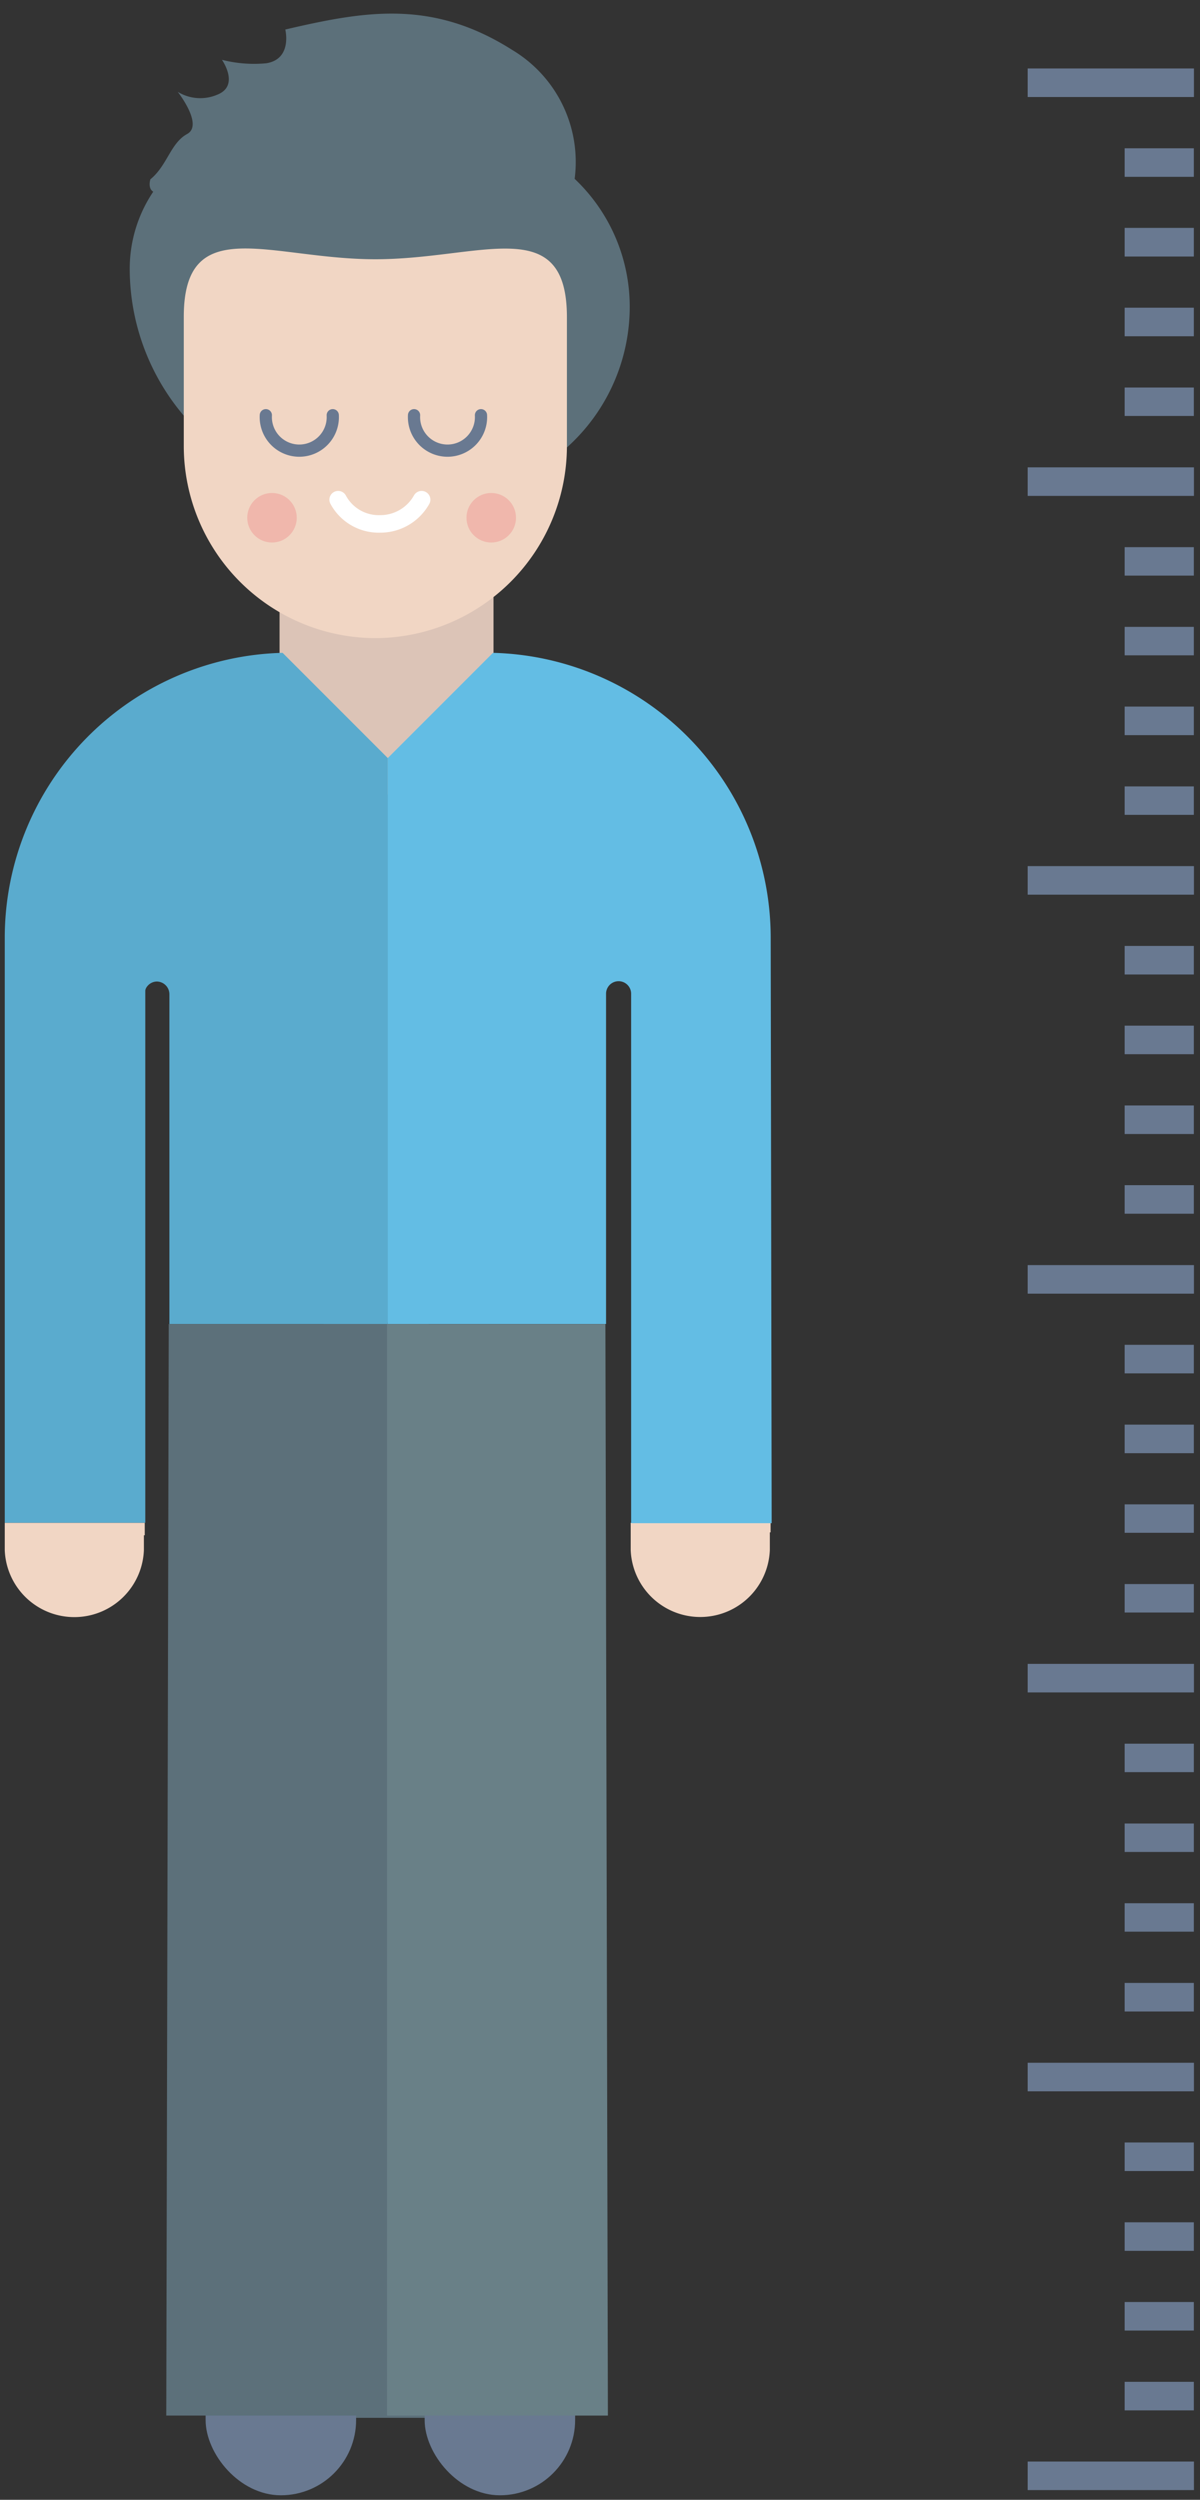 <svg id="Layer_2" data-name="Layer 2" xmlns="http://www.w3.org/2000/svg" width="111" height="231.13" viewBox="0 0 111 231.13"><rect x="0" y="0" width="111" height="231.13" fill="#333333" stroke="none"/><defs><style>.cls-1{fill:#5aabce;}.cls-2{fill:#5c707a;}.cls-3{fill:#dcc4b7;}.cls-4{fill:#f1d6c4;}.cls-5,.cls-6{fill:none;stroke-linecap:round;stroke-miterlimit:10;}.cls-5{stroke:#697991;stroke-width:1.13px;}.cls-6{stroke:#fff;stroke-width:1.62px;}.cls-7{fill:#f0b7ac;}.cls-8{fill:#697991;}.cls-9{fill:#63bde4;}.cls-10{fill:#698087;}</style></defs><title>Artboard 1</title><g id="_Group_" data-name="&lt;Group&gt;"><rect id="_Rectangle_" data-name="&lt;Rectangle&gt;" class="cls-1" x="31.27" y="63.96" width="9.36" height="58.3"/><rect id="_Rectangle_2" data-name="&lt;Rectangle&gt;" class="cls-2" x="30.83" y="122.51" width="9.65" height="101.04"/><g id="_Group_2" data-name="&lt;Group&gt;"><rect id="_Rectangle_3" data-name="&lt;Rectangle&gt;" class="cls-2" x="29.93" y="122.43" width="9.72" height="101.02"/><rect id="_Rectangle_4" data-name="&lt;Rectangle&gt;" class="cls-3" x="25.86" y="53.68" width="19.79" height="19.79"/><path id="_Rectangle_5" data-name="&lt;Rectangle&gt;" class="cls-2" d="M24.78,12.09H42A16.27,16.27,0,0,1,58.25,28.36v0A17.47,17.47,0,0,1,40.78,45.83H33a21,21,0,0,1-21-21v0A12.76,12.76,0,0,1,24.78,12.09Z"/><path id="_Path_" data-name="&lt;Path&gt;" class="cls-4" d="M34.68,59h0A17.77,17.77,0,0,1,17,41.3v-12c0-9.74,8-5.33,17.72-5.33v0c9.74,0,17.72-4.39,17.72,5.36v12A17.77,17.77,0,0,1,34.68,59Z"/><path id="_Path_2" data-name="&lt;Path&gt;" class="cls-5" d="M30.78,38.39a3.1,3.1,0,1,1-6.19,0"/><path id="_Path_3" data-name="&lt;Path&gt;" class="cls-5" d="M44.49,38.39a3.1,3.1,0,1,1-6.19,0"/><path id="_Path_4" data-name="&lt;Path&gt;" class="cls-6" d="M39,46.2a4.38,4.38,0,0,1-3.86,2.24,4.26,4.26,0,0,1-3.86-2.24"/><circle id="_Path_5" data-name="&lt;Path&gt;" class="cls-7" cx="45.44" cy="47.87" r="2.29"/><circle id="_Path_6" data-name="&lt;Path&gt;" class="cls-7" cx="25.16" cy="47.87" r="2.29"/><path id="_Path_7" data-name="&lt;Path&gt;" class="cls-2" d="M52.84,18.12A12.07,12.07,0,0,0,47.4,4.63C40-.07,33.8,1,26.39,2.73c0,0,.68,2.73-1.76,3.12a12,12,0,0,1-4.1-.32s1.68,2.38-.42,3.22a4,4,0,0,1-3.67-.26s2.41,3.06.87,3.9-1.84,2.92-3.4,4.19c0,0-.37,1.12.61,1.26s9.79,1,13.29,1S52.84,18.12,52.84,18.12Z"/><g id="_Group_3" data-name="&lt;Group&gt;"><g id="_Group_4" data-name="&lt;Group&gt;"><g id="_Group_5" data-name="&lt;Group&gt;"><rect id="_Path_8" data-name="&lt;Path&gt;" class="cls-8" x="95.06" y="227.59" width="15.38" height="2.64"/></g><g id="_Group_6" data-name="&lt;Group&gt;"><rect id="_Path_9" data-name="&lt;Path&gt;" class="cls-8" x="104.03" y="220.22" width="6.4" height="2.64"/></g><g id="_Group_7" data-name="&lt;Group&gt;"><rect id="_Path_10" data-name="&lt;Path&gt;" class="cls-8" x="104.03" y="212.84" width="6.4" height="2.64"/></g><g id="_Group_8" data-name="&lt;Group&gt;"><rect id="_Path_11" data-name="&lt;Path&gt;" class="cls-8" x="104.03" y="205.47" width="6.4" height="2.64"/></g><g id="_Group_9" data-name="&lt;Group&gt;"><rect id="_Path_12" data-name="&lt;Path&gt;" class="cls-8" x="104.03" y="198.09" width="6.4" height="2.64"/></g><g id="_Group_10" data-name="&lt;Group&gt;"><rect id="_Path_13" data-name="&lt;Path&gt;" class="cls-8" x="95.06" y="190.72" width="15.38" height="2.64"/></g><g id="_Group_11" data-name="&lt;Group&gt;"><rect id="_Path_14" data-name="&lt;Path&gt;" class="cls-8" x="104.03" y="183.34" width="6.4" height="2.64"/></g><g id="_Group_12" data-name="&lt;Group&gt;"><rect id="_Path_15" data-name="&lt;Path&gt;" class="cls-8" x="104.03" y="175.97" width="6.4" height="2.63"/></g><g id="_Group_13" data-name="&lt;Group&gt;"><rect id="_Path_16" data-name="&lt;Path&gt;" class="cls-8" x="104.03" y="168.6" width="6.4" height="2.63"/></g><g id="_Group_14" data-name="&lt;Group&gt;"><rect id="_Path_17" data-name="&lt;Path&gt;" class="cls-8" x="104.03" y="161.22" width="6.4" height="2.63"/></g><g id="_Group_15" data-name="&lt;Group&gt;"><rect id="_Path_18" data-name="&lt;Path&gt;" class="cls-8" x="95.06" y="153.84" width="15.38" height="2.64"/></g><g id="_Group_16" data-name="&lt;Group&gt;"><rect id="_Path_19" data-name="&lt;Path&gt;" class="cls-8" x="104.03" y="146.46" width="6.4" height="2.63"/></g><g id="_Group_17" data-name="&lt;Group&gt;"><rect id="_Path_20" data-name="&lt;Path&gt;" class="cls-8" x="104.03" y="139.09" width="6.4" height="2.63"/></g><g id="_Group_18" data-name="&lt;Group&gt;"><rect id="_Path_21" data-name="&lt;Path&gt;" class="cls-8" x="104.03" y="131.72" width="6.4" height="2.64"/></g><g id="_Group_19" data-name="&lt;Group&gt;"><rect id="_Path_22" data-name="&lt;Path&gt;" class="cls-8" x="104.03" y="124.34" width="6.4" height="2.64"/></g><g id="_Group_20" data-name="&lt;Group&gt;"><rect id="_Path_23" data-name="&lt;Path&gt;" class="cls-8" x="95.06" y="116.97" width="15.38" height="2.64"/></g><g id="_Group_21" data-name="&lt;Group&gt;"><rect id="_Path_24" data-name="&lt;Path&gt;" class="cls-8" x="104.03" y="109.58" width="6.4" height="2.64"/></g><g id="_Group_22" data-name="&lt;Group&gt;"><rect id="_Path_25" data-name="&lt;Path&gt;" class="cls-8" x="104.03" y="102.21" width="6.4" height="2.64"/></g><g id="_Group_23" data-name="&lt;Group&gt;"><rect id="_Path_26" data-name="&lt;Path&gt;" class="cls-8" x="104.03" y="94.83" width="6.4" height="2.64"/></g><g id="_Group_24" data-name="&lt;Group&gt;"><rect id="_Path_27" data-name="&lt;Path&gt;" class="cls-8" x="104.03" y="87.46" width="6.4" height="2.64"/></g><g id="_Group_25" data-name="&lt;Group&gt;"><rect id="_Path_28" data-name="&lt;Path&gt;" class="cls-8" x="95.06" y="80.08" width="15.38" height="2.64"/></g><g id="_Group_26" data-name="&lt;Group&gt;"><rect id="_Path_29" data-name="&lt;Path&gt;" class="cls-8" x="104.03" y="72.71" width="6.4" height="2.63"/></g><g id="_Group_27" data-name="&lt;Group&gt;"><rect id="_Path_30" data-name="&lt;Path&gt;" class="cls-8" x="104.03" y="65.33" width="6.4" height="2.64"/></g><g id="_Group_28" data-name="&lt;Group&gt;"><rect id="_Path_31" data-name="&lt;Path&gt;" class="cls-8" x="104.03" y="57.96" width="6.4" height="2.63"/></g><g id="_Group_29" data-name="&lt;Group&gt;"><rect id="_Path_32" data-name="&lt;Path&gt;" class="cls-8" x="104.03" y="50.59" width="6.4" height="2.63"/></g><g id="_Group_30" data-name="&lt;Group&gt;"><rect id="_Path_33" data-name="&lt;Path&gt;" class="cls-8" x="95.06" y="43.21" width="15.38" height="2.64"/></g><g id="_Group_31" data-name="&lt;Group&gt;"><rect id="_Path_34" data-name="&lt;Path&gt;" class="cls-8" x="104.03" y="35.83" width="6.4" height="2.63"/></g><g id="_Group_32" data-name="&lt;Group&gt;"><rect id="_Path_35" data-name="&lt;Path&gt;" class="cls-8" x="104.03" y="28.45" width="6.4" height="2.64"/></g><g id="_Group_33" data-name="&lt;Group&gt;"><rect id="_Path_36" data-name="&lt;Path&gt;" class="cls-8" x="104.03" y="21.07" width="6.4" height="2.65"/></g><g id="_Group_34" data-name="&lt;Group&gt;"><rect id="_Path_37" data-name="&lt;Path&gt;" class="cls-8" x="104.03" y="13.71" width="6.4" height="2.64"/></g><g id="_Group_35" data-name="&lt;Group&gt;"><rect id="_Path_38" data-name="&lt;Path&gt;" class="cls-8" x="95.06" y="6.33" width="15.38" height="2.64"/></g></g></g><g id="_Group_36" data-name="&lt;Group&gt;"><path id="_Path_39" data-name="&lt;Path&gt;" class="cls-4" d="M.44,141.68v1.65a6.44,6.44,0,0,0,12.87,0v-1.38h.08v-1.15H.44Z"/><path id="_Path_40" data-name="&lt;Path&gt;" class="cls-1" d="M35.87,70.09l-9.73-9.73A26.36,26.36,0,0,0,.44,86.63h0v54.16h13V91.59a.69.69,0,0,1,.06-.21,1.16,1.16,0,0,1,1-.63,1.18,1.18,0,0,1,1.17,1.17v30.5H35.87Z"/><path id="_Path_41" data-name="&lt;Path&gt;" class="cls-4" d="M58.34,140.79v1.15h0v1.38a6.44,6.44,0,0,0,12.87,0v-1.64h.07v-.89Z"/><path id="_Path_42" data-name="&lt;Path&gt;" class="cls-9" d="M71.29,86.63h0A26.36,26.36,0,0,0,45.6,60.36l-9.73,9.73v52.32H56.06l0-.17V91.88a1.16,1.16,0,0,1,2.32,0v48.95h13Z"/></g><rect id="_Rectangle_6" data-name="&lt;Rectangle&gt;" class="cls-8" x="19.02" y="213.89" width="13.92" height="16.82" rx="6.96" ry="6.96"/><rect id="_Rectangle_7" data-name="&lt;Rectangle&gt;" class="cls-8" x="39.28" y="213.89" width="13.92" height="16.82" rx="6.96" ry="6.96"/><polygon id="_Path_43" data-name="&lt;Path&gt;" class="cls-2" points="35.8 223.34 15.38 223.34 15.61 122.42 35.8 122.42 35.8 223.34"/><polygon id="_Path_44" data-name="&lt;Path&gt;" class="cls-10" points="35.8 223.34 56.23 223.34 56 122.42 35.8 122.42 35.8 223.34"/></g></g></svg>